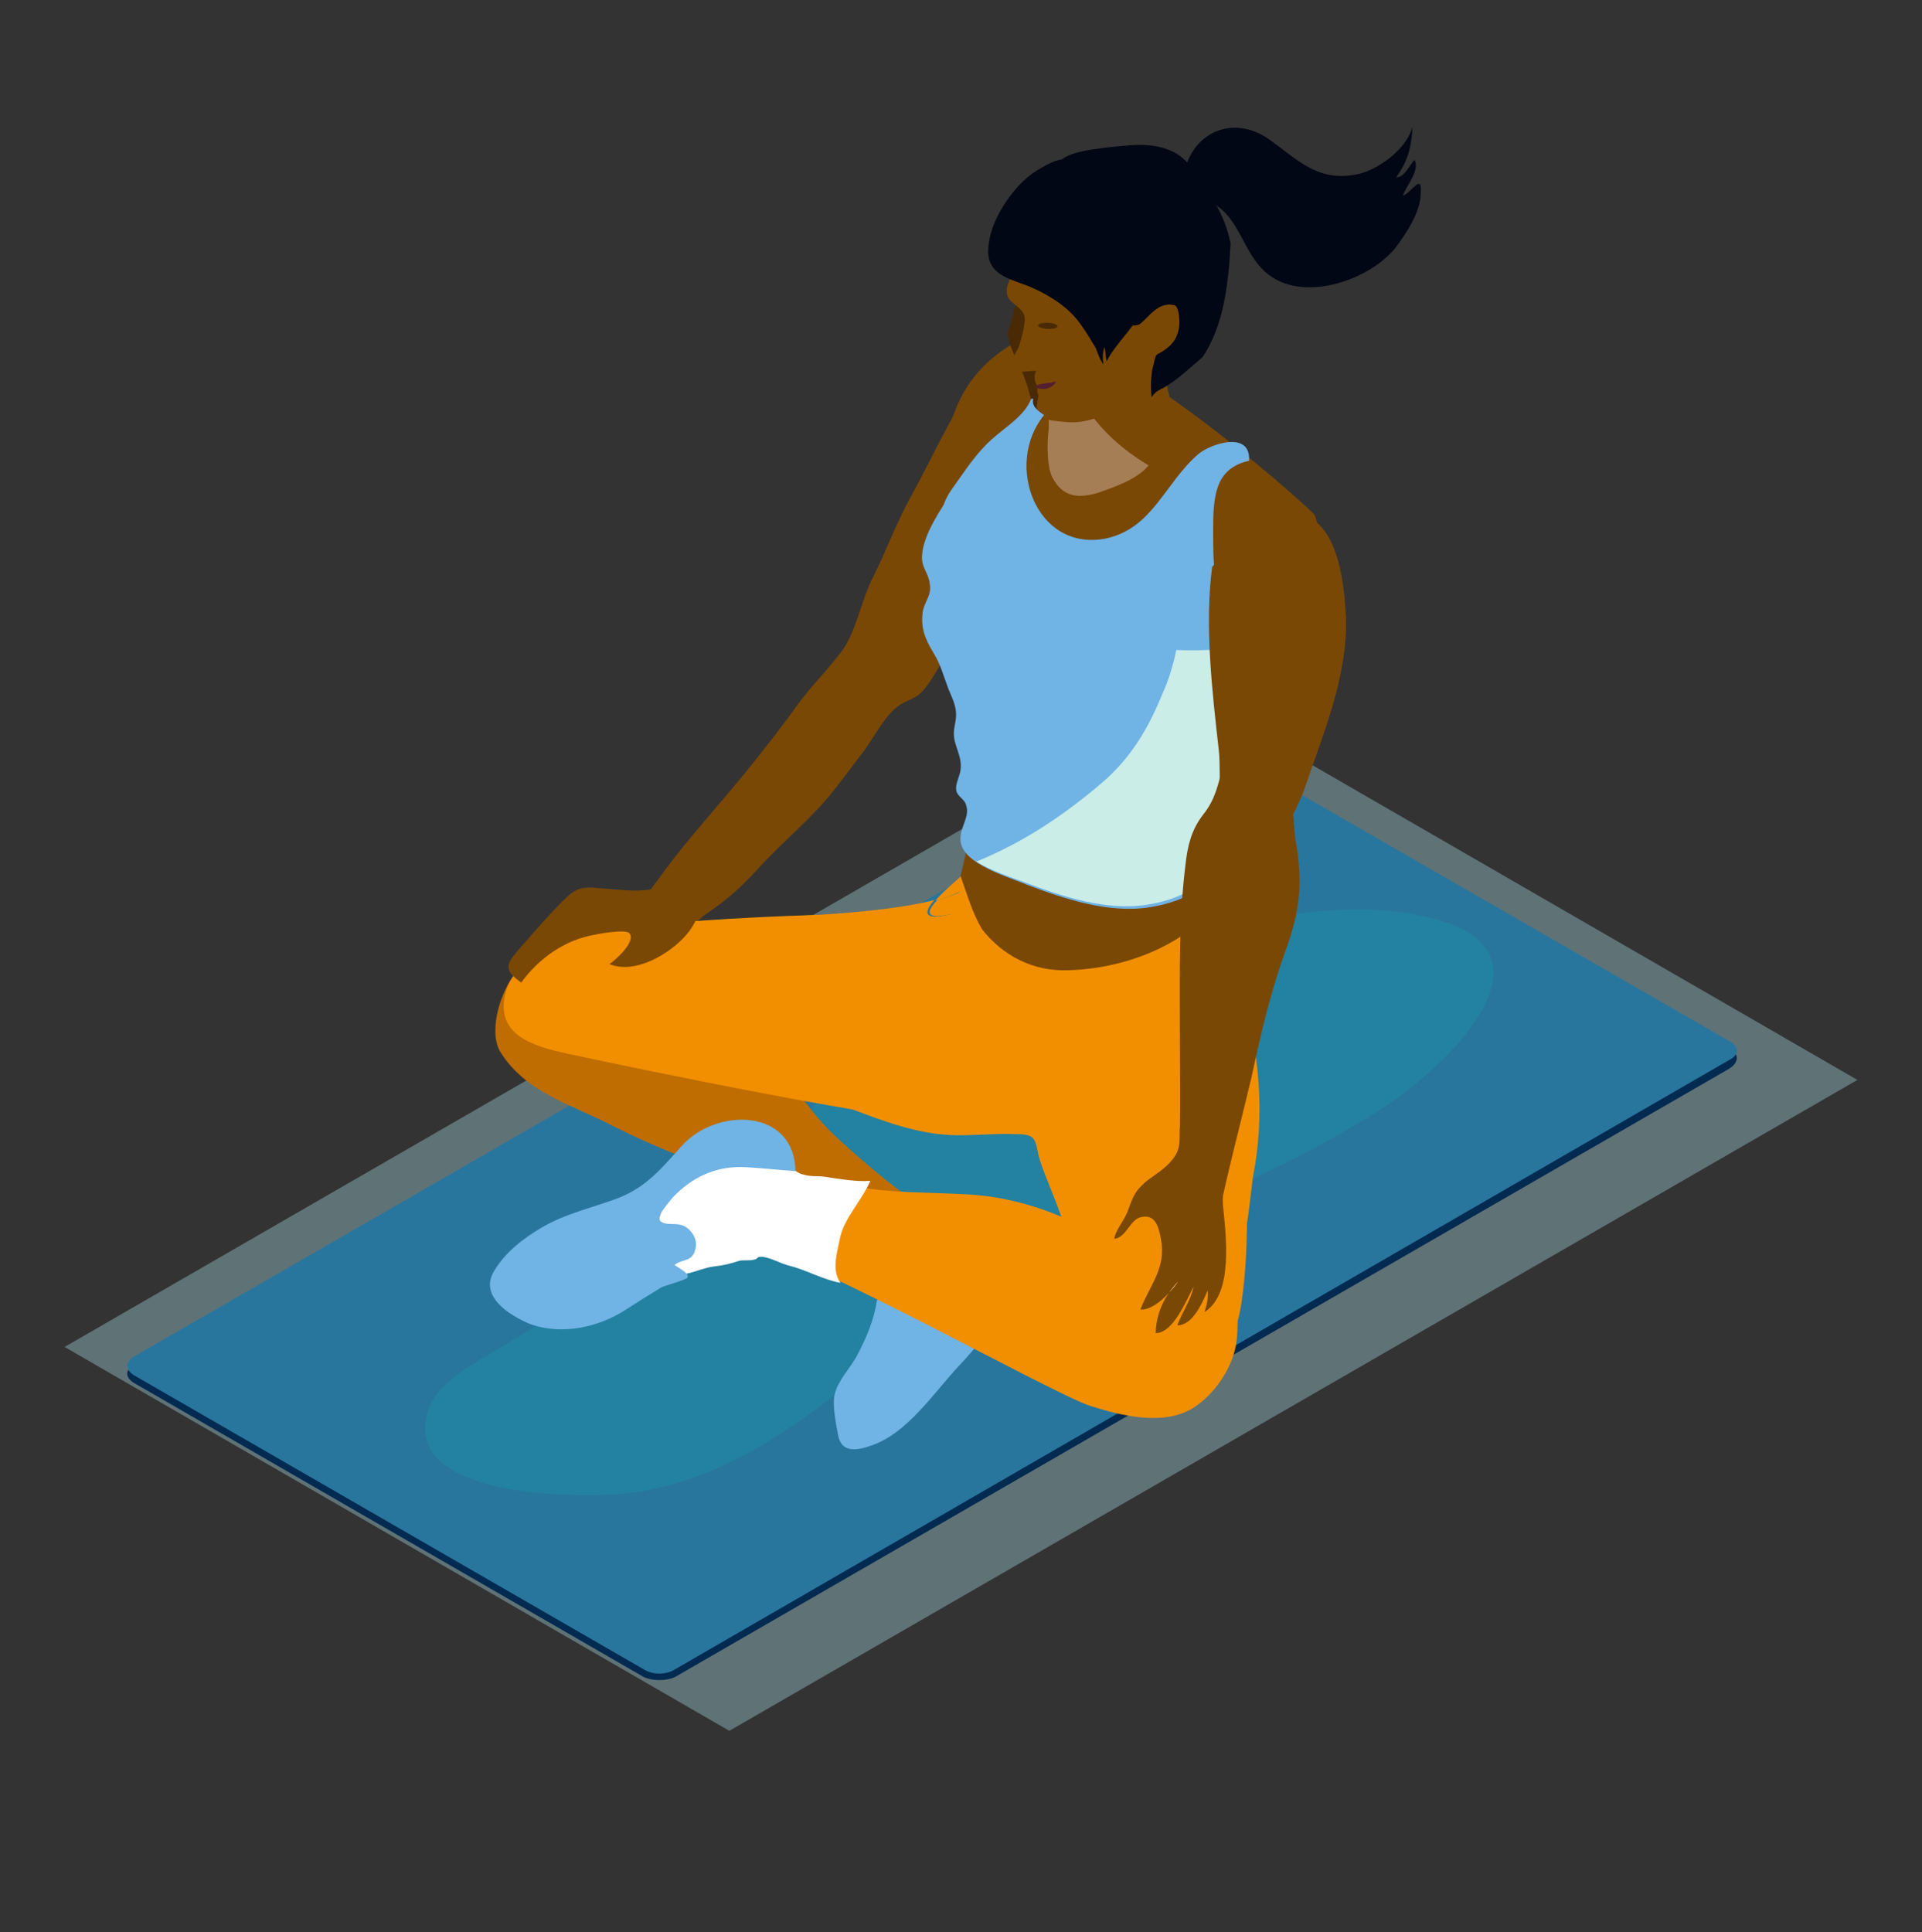 <?xml version="1.0" encoding="utf-8"?>
<!-- Generator: Adobe Illustrator 24.0.1, SVG Export Plug-In . SVG Version: 6.00 Build 0)  -->
<svg version="1.1" id="Слой_1" xmlns="http://www.w3.org/2000/svg" xmlns:xlink="http://www.w3.org/1999/xlink" x="0px" y="0px"
	 viewBox="0 0 375 377" style="enable-background:new 0 0 375 377;" xml:space="preserve">
<rect x="0" y="0" width="375" height="377" fill="#333333" stroke="none"/>
<style type="text/css">
	.st0{opacity:0.4;fill:#A1D0DB;enable-background:new    ;}
	.st1{fill:#032A51;}
	.st2{fill:#28769E;}
	.st3{opacity:0.2;fill:#10B2B2;enable-background:new    ;}
	.st4{fill:#FBDFD3;}
	.st5{fill:#7A4805;}
	.st6{fill:#BF6D00;}
	.st7{fill:#70B3E5;}
	.st8{fill:#F28F00;}
	.st9{fill:#FFFFFF;}
	.st10{fill:#D1A366;}
	.st11{fill:#E8BF89;}
	.st12{fill:#F7D5A4;}
	.st13{opacity:0.4;fill:#E8CFCF;enable-background:new    ;}
	.st14{fill:#492A05;}
	.st15{fill:#010714;}
	.st16{fill:#CAEDE8;}
	.st17{fill:#541F2E;}
</style>
<g>
	<polygon class="st0" points="12.6,262.8 142.3,337.7 362.4,210.7 232.7,135.8 	"/>
	<g>
		<g>
			<g>
				<path class="st1" d="M337.7,204.8l-99.5-57.4c-1.7-1.1-4.4-1.1-6.1,0L26.1,266.2c-1.7,1.1-1.7,2.5,0,3.6l99.5,57.4
					c1.7,0.8,4.4,0.8,6.1,0l205.7-118.7C339.3,207.3,339.3,205.6,337.7,204.8z"/>
				<path class="st2" d="M337.7,203.3L238.2,146c-1.7-1.1-4.4-1.1-6.1,0L26.1,264.7c-1.7,1.1-1.7,2.5,0,3.6l99.5,57.4
					c1.7,1.1,4.4,1.1,6.1,0l205.7-118.9C339.3,205.9,339.3,204.2,337.7,203.3z"/>
			</g>
			<path class="st3" d="M278.8,179c-23.9-5.7-51,5.1-72.8,15.2c-7,3.2-14,6.6-21.2,9.5c-3,1.3-7.4,1.9-10.6,3.4l-3.2,2.8
				c0.2-0.2,0.6-1.3,1.1-1.5c0.6-0.4,1.3-0.8,2.1-1.3l3.6-3c-9.3,2.8-19.3,12.1-26.9,18c-9.3,7.4-18,16.1-27.3,23.5
				c-8,6.3-16.9,11.9-25.6,17.1c-5.1,3.2-12.7,6.6-14.6,12.9c-4.4,15.4,23.9,16.3,33,16.1c28.6-0.2,48.3-22,70-38.1
				c11.9-8.7,23.7-12.1,37.5-16.1c15.2-4.4,29.4-11.2,43-19.5C280.5,210.1,307.2,185.7,278.8,179z"/>
		</g>
		<g>
			<path class="st4" d="M191.6,72.3L191.6,72.3h-0.2C191.6,72.3,191.6,72.3,191.6,72.3z"/>
			<path class="st5" d="M191.6,72.3c-5.5,7.4-9.5,16.7-14,24.8c-2.8,5.1-4.7,10.4-7.2,15.4c-2.3,4.4-3.2,10.2-5.9,14.2
				c-2.8,3.8-6.1,7-8.9,10.8c-2.8,4-5.7,7.6-8.7,11.4c-5.7,7.2-12.1,14-17.4,21.2c-3.4,4.7-7,9.1-10.2,14c2.5,0.2,7.2,1.3,9.7,0.6
				c3-0.8,6.6-4.9,9.1-6.6c4.2-2.8,7.4-5.9,10.8-9.7c3.8-4,8-7.6,11.6-11.6c3-3.4,5.5-7,8.3-10.6c2.1-3,4-6.8,6.8-8.7
				c1.7-1.1,3.2-1.1,4.7-3c1.9-2.3,3.4-5.3,4.9-8c3.4-6.1,5.7-12.7,8.5-19.3c3.6-7.8,5.5-18,4-26.7
				C197.3,77.4,195.6,72.5,191.6,72.3z"/>
			<path class="st6" d="M193.1,241.8c-11.2-3.4-21.6-12.3-30.1-20.1c-3.2-3-6.3-7-8.7-10.8c-11.4-0.4-24.1-1.9-35.1-5.7
				c-3.8-1.5-11.6-5.1-13.8-8.7c-1.1-1.7-1.3-7.4-3.2-7.4l1.1-1.9c-4.7,2.8-8.5,13.3-5.7,18c4.9,8,14.2,10.4,21.8,14.4
				c8.7,4.4,17.1,7.6,26.5,10.6c5.9,1.9,12.3,4.2,17.4,7.6c3,1.9,5.9,4,8.7,6.1c2.8,2.3,1.5,4.4,1.1,7.8c-0.6,5.7-3.2,10.4-5.5,15.7
				c-0.8,1.9-3,4.4-2.5,6.6c0.2,1.1,1.5,0.8,1.7,2.5c0.2,1.3-1.5,1.7-0.4,3c2.8,4,12.3-5.5,14.2-7.4c5.3-5.3,9.3-11.6,13.3-18
				c1.5-2.3,4-5.5,4-8.3C198,242.9,195.6,242.7,193.1,241.8z"/>
			<path class="st7" d="M171.5,253.3l-0.4,0.4c-0.6,4-2.1,7.4-4,11c-1.3,2.3-3.6,4.7-4.2,7.2c-0.6,2.1,0.2,5.7,0.6,8
				c0.6,3.6,3.6,3.2,6.6,2.1c6.8-2.3,12.1-10.2,16.7-15.2c4.2-4.4,14.2-15.7,7.8-21.6C187.6,238.7,174.7,246.1,171.5,253.3z"/>
			<g>
				<path class="st8" d="M187.6,180.9l0.8-0.8c-7.6,0-14.8-1.7-22.4-1.7c-9.9,0-47.4,1.5-55.7,4.9c-4.4,1.9-10.4,5.5-11.6,10.2
					c-2.3,8.3,5.1,10.6,12.1,12.1c14,3,64.5,13.5,76.2,13.5c4.4,0,8.7-2.1,12.9-3.2c3-0.6,3.4-0.8,3.4-4c0-5.5-3.4-11.4-6.1-16.1
					C194.8,191.5,191.8,183.8,187.6,180.9z"/>
				<path class="st4" d="M235.9,176.4c-0.4-3-1.3-5.9-1.7-8.9c-0.2-0.8,0-2.3-1.1-2.8c-0.6-0.2-2.3,0.8-3,1.1
					c-1.7,0.6-3.6,1.3-5.5,1.7c-10.6,3-22.4,5.3-32.2,10.4c-1.7,0.8-3,1.9-4.7,3l-0.8-0.4c3,0.8,4.2,7.6,5.1,10.2
					c1.7,4.4,3.4,8.9,4.9,13.3c1.1,3,4,7.6,2.8,11c2.3,0.4,5.5,2.3,6.6,4.4c3-6.6,9.5-12.3,16.7-13.8c3.4-0.8,7.2-0.6,10.4,0
					c3.2,0.6,5.5,1.9,8.5,3.2c0-5.5,1.5-11-0.2-16.5C239.9,186.8,236.7,182.2,235.9,176.4z"/>
				<path class="st8" d="M236.1,197.6c-7.4-1.9-14.8,0.8-21.4,4.2c-4.7,2.5-5.3,5.7-8.3,9.5c-1.3,1.5-2.8,1.9-3.4,3.8v0.8
					c0.8-1.1,1.1,1.3,1.5,2.8c0.6,1.9,0.8,3.8,1.3,5.7c1.1,4.2,1.9,8.5,3,12.7c1.5,5.9,4,12.5,7.8,17.4c3.4,4.4,8.9,9.3,14.4,10.4
					c7.6,1.5,10.2-4,11.2-10.6c1.9-12.5,0.8-26.5,0.8-39.4C242.8,208.8,243.1,199.3,236.1,197.6z"/>
				<path class="st8" d="M185.7,178.3l1.9-4.4c-1.3,0.6-3,1.3-4.7,1.7C180.8,177.7,180.2,179.6,185.7,178.3z"/>
				<path class="st8" d="M236.5,178.3c-0.6-1.3-1.5-1.1-2.8-1.5c-1.7-0.4-5.9,2.3-7.8,2.8c-7.6,1.5-16.1,1.5-23.7,1.5
					c-3.2,0-7,0.2-9.9-0.6c-2.3-0.6-2.5-8.9-4.9-9.5c0,0.2-3,2.5-4.9,4.7c1.9-0.4,3.4-1.1,4.7-1.7l-1.9,4.4c-5.5,1.3-4.9-0.6-3-2.8
					c-8,2.1-20.7,2.8-27.5,3.2c-0.4,8.5,5.3,15,5.1,23.5c-0.2,3-0.6,6.3-0.2,9.5c0.4,3.6,1.9,2.8,4.9,4c7.4,2.8,14.6,5.7,22.4,5.7
					c4,0,7.8-0.4,11.6-0.2c3.4,0,3.4,1.1,4,4c0.8,3.6,5.7,13.5,5.7,17.1c7.6,1.3,12.5-4.2,20.5-4.7c3.8-0.2,8.7,13.5,11.9,11.4
					c1.9-1.3,3.4-17.1,3.8-19.7c2.3-11.6,1.3-24.5-2.3-35.8C241.6,189.6,238.6,181.9,236.5,178.3z"/>
				<path class="st8" d="M223.8,246.7h0.6l-0.2-0.2C224,246.5,223.8,246.7,223.8,246.7z"/>
				<path class="st8" d="M236.3,247.8c-2.3-1.3-5.1-2.1-7.6-1.9c-1.1,0-3.6,0.4-4.4,0.6l0.2,0.2h-0.6l0.2-0.2
					c-11.4-7-22.2-12.9-36-13.5c-7.2-0.4-14.2-0.2-21.2-1.5c-4.9-0.8-10.6,0-13.5-4.9c-1.7-2.8-0.8-3.8-4.9-4.7
					c-3.4-0.6-6.1-0.6-9.3,1.1c-4.9,2.5-7.4,7.8-12.1,10.8c-4.2,2.8-10.6,2.8-15.4,4.7c-2.5,1.1-5.1,2.8-7,4.7
					c-1.7,1.7-3.6,2.5-5.1,4c-2.1,1.9-2.1,3.6-0.2,5.3c0.8,0.6,1.9,0.8,2.8,1.5c1.1,0.6,1.5,1.7,2.8,2.3c6.1,3.2,11.6,0.4,17.1-2.3
					c6.6-3.4,18.4-9.9,25.8-10.2c7-0.2,57.4,28.1,64.8,30.5c5.9,1.9,14.4,4,20.1,0.4c4.4-2.8,8-8.3,8.5-13.3
					C241.8,255.8,241.4,250.7,236.3,247.8z"/>
			</g>
			<path class="st9" d="M153.7,227.7L153.7,227.7C153.7,227.7,154.2,227.9,153.7,227.7L153.7,227.7z"/>
			<path class="st9" d="M169.8,230.4c-3,0.2-6.1-0.4-8.9-0.8c-1.3-0.2-2.8,0-4-0.4c-1.3-0.2-1.9-1.1-3-1.5l0,0l0,0
				c0.4,0.2,0,0-0.2,0.2l0.2-0.2c-2.1-0.4-4-1.5-6.1-1.7c-3.4-0.4-6.6,0-9.7,1.5c-6.1,3-10.4,7.6-9.7,14.6c0.2,1.9-0.2,4.9,1.3,6.3
				s3,0.4,4.7,0c1.7-0.4,3.2-1.1,4.9-1.3c1.9-0.2,3.4-0.6,4.9-1.1c0.8-0.2,1.9,0,2.8-0.2c1.1-0.2,0.4-0.6,1.7-0.6
				c1.7,0.2,3.6,1.3,5.1,1.7c3.4,0.8,6.8,2.8,10.2,3.4c-1.7-2.3-0.8-5.5-0.2-8.3C164.5,237.8,168.1,234.4,169.8,230.4z"/>
			<path class="st7" d="M155.2,228.5L155.2,228.5L155.2,228.5z"/>
			<path class="st7" d="M133,223.6c-3.8,4.2-6.8,8-12.5,10.2c-5.1,1.9-10.2,3-14.8,5.7c-3.6,2.1-7.2,4.9-9.3,8.5
				c-3,4.9,3,8.7,7.2,10.4c6.1,2.1,13.1,0.6,18.4-2.8c2.3-1.5,4.7-3,7-4.4c0.8-0.4,4.9-1.5,5.1-1.9c0.6-0.8-1.7-1.9-2.5-2.5
				c1.3-1.1,3.4-0.6,4-2.8c0.6-1.7-0.2-3.4-1.5-4.4c-1.7-1.3-3.4-0.4-4.9-1.1c-1.7-0.8,1.1-3.6,2.1-4.9c3.6-3.8,8-5.9,13.1-5.9
				c2.3,0,7.8,0.6,10.8,0.8C155,216.2,139.8,216,133,223.6z"/>
			<path class="st7" d="M155.2,228.5L155.2,228.5L155.2,228.5z"/>
			<g>
				<path class="st10" d="M209.4,119.9c-1.1,0.4-3.2,2.1-3.8,3c-0.8,0.8-0.8,2.1-1.7,3h0.4c-0.2,0-0.2,0.2-0.4,0
					c2.1,0.2,4.2,0.8,6.1,0c1.3-0.6,4.7-1.5,4-3.4C213.4,121.4,210.5,119.5,209.4,119.9z"/>
				<path class="st11" d="M206.7,114l-0.4-0.2c-0.6,0-1.7-0.4-2.3-0.2c-0.4,0.2-1.3,1.3-1.7,1.7c-1.3,1.3-2.5,2.3-4,3.2
					c-0.8,0.6-3,1.5-3.4,2.3c-0.6,1.5-0.2,3.4-0.2,4.9c0,0.6-0.4,1.9,0,2.5c0.2,0.6,1.3,1.3,1.7,1.7c0.4,0.4,1.7,3,2.5,2.8
					c1.3-0.4,0.6-4.2,0.6-5.1s0-1.9-0.2-3c0-0.6-0.4-1.7-0.2-2.1c0.2-0.6,1.7-1.1,2.3-1.3c1.3-0.6,2.8-1.5,3.8-2.3
					C206.4,117.6,207.5,115.7,206.7,114C206.7,113.8,206.9,114,206.7,114z"/>
				<path class="st12" d="M229.1,116.1h0.2c-1.7,0-3.4,1.5-5.1,1.9c-1.3,0.2-2.1-0.2-3.4-0.6c-2.1-0.8-4.4-1.7-6.3-2.8
					c-1.7-0.8-4.2-3.2-6.1-2.5c-2.1,0.6-3.2,3.6-4.7,5.1c-0.8,0.8-2.3,1.5-3,2.3c-0.4,0.6-0.6,1.9-0.8,2.8c-0.4,1.1-1.1,2.1-1.7,3
					c-0.8,1.3-1.3,1.5-0.8,3c0.4,1.3,0.6,6.1,1.9,6.6c2.1,0.8,2.3-5.1,2.5-6.1c0-1.1,0.2-1.1,1.1-1.9c0.6-0.6,1.3-1.5,1.7-2.3
					c0.4-1.1,0.4-1.1,1.3-1.7c0.8-0.6,1.7-1.1,2.5-1.7c0.6-0.6,1.1-1.5,1.9-1.5c0.4,0,1.7,1.3,2.1,1.7c0.6,0.4,1.5,0.8,1.5,1.7
					c0,0.6-1.5,1.7-1.9,2.1c-1.9,0-4.2,1.9-5.5,3.2c-2.1,2.1,0,3.6,2.3,2.8c1.1-0.4,1.7-1.1,2.8-1.5c0.8-0.4,1.9-0.4,3-0.6
					c2.3-0.6,4.7-0.8,6.8-2.1c1.5-0.8,1.7-1.1,0.8-0.2c1.7,0.4,4.2-0.8,6.1-1.1c1.9-0.2,4.7-0.2,5.5-2.1
					C235.2,120.8,232.5,116.1,229.1,116.1z"/>
				<path class="st5" d="M207.7,66.8c-2.3-0.4-8,0.6-10.6,0.6c-10.4,6.3-12.9,16.7-12.3,23.5c0,0.2,0,0.2,0,0.2l0.2,9.7
					c-0.6,1.1-1.5,2.1-2.3,3.2c-1.5,1.7-2.8,2.5-2.8,4.9c0,2.8,1.3,5.9,2.1,8.5c1.3,3.8,3,7.4,4.7,10.8c0.8,1.7,1.5,3.2,1.9,4.9
					c0,0.2,0,0.6,0,0.8c0.6,7.2,1.7,14.8,1.3,22c-0.2,5.1-1.3,10.2-2.5,15c1.3,3.6,2.3,7.2,4.2,10.4c4,5.1,9.9,8.3,16.9,8
					c7-0.2,14.2-2.1,20.1-5.5c2.8-1.5,4.4-3.2,6.1-5.7c0.2-0.2,0.4-0.6,0.6-0.8c-0.8-4-1.3-7.8-1.3-11.9c0-6.8,3-12.9,5.5-19
					c0.4-1.3,1.1-2.3,1.5-3.6c0.8-3.2,1.7-6.3,2.8-9.5c0.6-2.3,1.7-5.9,3-9.5c0.2-0.6,0.2-1.3,0.4-1.7c0.8-4.2,1.7-11.2,5.1-14.2
					c0-0.2,0.2-0.2,0.4-0.2c1.1-2.1,2.3-4,4.4-5.5c-0.2-0.2-0.4-1.7-0.8-1.9C256.8,100.3,222.5,69.4,207.7,66.8z"/>
				<path class="st5" d="M225.5,69.1c-2.8-0.6-5.7,2.3-8.5,2.5c-3.6,0.4-12.7,3.8-12.9,8.3l0.4-1.3c0,3,0,5.7-0.4,8.7
					c-0.2,2.1-0.4,4.2,0.6,6.1c2.1,4,5.9,5.1,9.7,3.8c4.2-1.3,10.8-3.8,12.9-8c1.9-3.8,1.7-8.9,0.6-12.9
					C227,72.3,228.2,69.6,225.5,69.1z"/>
				<path class="st13" d="M209.2,73.2c-2.8,1.5-5.1,3.4-5.3,5.5l0.4-1.3c0,3,0.6,4.7,0.2,7.4c-0.2,2.1-0.2,6.3,0.8,8.3
					c2.1,4,5.1,4.2,9.1,3c3-1.1,7.4-2.5,9.7-5.3C217.2,86.7,211.1,80.6,209.2,73.2z"/>
				<path class="st14" d="M201.8,61.1c-0.8-0.6-3.6-3.2-3.6-1.9v0.2c-0.6,1.7-0.8,3.4-1.5,5.1c-0.6,1.7,2.3,7,3,8.7
					c1.1,3,0.8,2.5,1.7,5.5c1.5,5.1,5.3,3.2,6.1-2.1C208.8,71.7,206,64.1,201.8,61.1z"/>
				<path class="st5" d="M229.5,58.8c3.8-6.1-3.8-14.4-9.3-17.1c-4.4-2.1-10.8-1.9-15,0.4c-1.5,0.8-3,1.7-4.2,2.8
					c-0.6,0.6-1.9,1.1-2.3,1.7c-0.2,0.2-0.2,0.2-0.2,0.2h0.6c-1.3,2.1-0.8,5.1-1.9,7.4c-0.8,1.5-1.3,3.4,0.2,4.7
					c1.5,1.3,2.8,1.9,2.5,4c-0.2,1.9-0.6,3-1.1,4.7c-0.2,0.8-2.5,3.8-1.9,4.4c0.8,1.1,4,0.2,5.3,0.4c-0.4,0.4-0.4,1.7-0.2,2.1
					c0,0.2,0.2,0.4,0.4,0.8c0,0.2,0,0.8,0,1.1c0,0.4,0.2,0.4,0.2,0.8c0,0.4-0.2,0.8-0.2,1.3c-0.2,0.8-0.2,1.7,0.2,2.3
					c0.8,1.3,3.4,1.3,4.9,1.5c3.2,0.4,6.1-0.4,8.9-1.9c4.7-2.3,11.6-5.3,10.4-11.4c2.8,0.2,4.7-3.6,5.1-5.7c0.2-1.1,0.8-3,0.2-3.8
					C230.8,58.6,230.6,58.6,229.5,58.8z"/>
				<path class="st15" d="M231.8,31.9c-2.5-3-6.6-3.8-10.6-3.6c-8.5,0.6-12.5,1.5-14,2.8c-1.7,0.2-3.8,1.5-5.1,2.3
					c-2.1,1.3-4,3.4-5.5,5.5c-2.1,3-3.8,6.6-3.8,10.4c0.2,4.7,5.1,5.3,8.5,6.8c3.8,1.7,7.4,4,9.7,7.4c1.1,1.5,1.9,3,2.8,4.4
					c0.4,1.1,0.8,2.3,1.5,3.2c-0.2-1.1-0.2-2.3,0.2-3.4c0.2,0.8,0.2,1.7,0.4,2.8c1.3-2.5,3.4-4.7,5.1-7c0.4,0,0.8,0,1.3-0.2
					c1.5-1.1,2.5-2.8,4.4-3.6c0.6-0.2,1.3-0.4,2.1-0.2l0.2,0.2l-0.2-0.2c0.2,0,0.4,0,0.6,0.2c0.8,0.8,0.8,3.8,0.6,4.4
					c-0.4,2.3-1.7,3.6-3.6,4.7c-0.8,0.4-0.8,0.4-1.1,1.3c-0.2,1.1-0.6,2.1-0.6,3c-0.2,1.5-0.2,3,0,4.4c0.4-0.6,0.8-1.1,1.7-1.5
					c0.2-0.2,0.2-0.2,0.4-0.2c3-1.7,5.3-4,7.8-6.1c4.2-6.1,5.1-14.6,5.5-22.2c-0.6-2.8-1.5-5.3-3-7.8
					C235.9,36.3,234,34.2,231.8,31.9z"/>
				<path class="st7" d="M244.1,125.6c-2.5,0.2-5.1,0.4-7.6,0.4c-11.2,0-21.4-1.9-31.5-7.4c-5.3-3-10.8-6.1-14.8-10.8
					c-1.7-1.9-3.4-4-4.4-6.6c-0.4-1.1-0.6-3.8-0.8-3.2l0.6-1.7c-1.9,2.8-5.5,8-5.7,12.1c-0.2,2.3,1.3,3.4,1.5,5.5
					c0.4,2.1-0.8,3.2-1.3,5.1c-0.6,3.4,0.4,5.7,2.1,8.5c1.3,2.1,1.9,4.4,2.8,6.8c0.6,1.5,1.3,2.8,1.5,4.4c0.2,1.7-0.4,3-0.4,4.4
					c0,2.5,1.7,4.4,1.3,7.2c-0.2,1.3-1.1,2.8-0.8,4c0.2,1.1,1.7,1.7,1.9,2.8c0.8,2.3-1.3,4.4-1.1,6.8c0.2,4.7,9.5,7.2,12.9,8.7
					c7.4,2.8,16.1,5.7,24.1,4.4c4.9-0.8,10.8-2.8,12.1-8c0.6-2.3,0-4.7,0-7c0-3,1.9-5.1,2.3-7.8c0.2-1.3,0-1.9,0.6-3.2
					c0.4-1.1,1.5-1.9,1.9-3s0-2.3,0.2-3.6c0.2-1.3,1.3-2.1,1.9-3.2c0.6-1.3,0.4-2.1,0.8-3.6c0.2-1.1,1.3-2.3,1.5-3.2
					c0.2-1.3-0.8-2.3-0.4-3.6c0.2-1.3,1.5-1.5,1.9-2.5C248.6,124.8,246.7,125.2,244.1,125.6z"/>
				<path class="st16" d="M244.1,125.6c-2.5,0.2-5.1,0.4-7.6,0.4c-2.3,0-4.4-0.2-6.8-0.2c-0.6,3.4-1.7,7-2.8,9.3
					c-2.8,7-6.3,12.9-12.1,17.8c-7.4,6.3-15.4,11.6-24.3,15.2c3,1.9,7.2,3.2,9.3,4c7.4,2.8,16.1,5.7,24.1,4.4
					c4.9-0.8,10.8-2.8,12.1-8c0.6-2.3,0-4.7,0-7c0-3,1.9-5.1,2.3-7.8c0.2-1.3,0-1.9,0.6-3.2c0.4-1.1,1.5-1.9,1.9-3
					c0.4-1.1,0-2.3,0.2-3.6c0.2-1.3,1.3-2.1,1.9-3.2c0.6-1.3,0.4-2.1,0.8-3.6c0.2-1.1,1.3-2.3,1.5-3.2c0.2-1.3-0.8-2.3-0.4-3.6
					c0.2-1.3,1.5-1.5,1.9-2.5C248.6,124.8,246.7,125.2,244.1,125.6z"/>
				<path class="st7" d="M239.7,120.6c-3-4.9-3-11.4-3-16.9c0-6.6,0.2-12.3,7-13.8c0.4-5.9-7.4-3.4-9.9-1.3
					c-6.6,5.7-8.9,14.6-18.2,16.5c-13.5,2.5-19.7-14.6-11.9-24.1c-1.1-0.8-2.5-1.7-2.1-3.2h-0.4c-1.3,3.4-5.3,5.7-7.8,8
					c-2.5,2.3-4.2,4.7-6.1,7.4c-1.7,2.5-3.8,4.7-3.4,8c0.4,5.7,8,14,12.5,17.1c8.3,5.9,18.4,7.8,28.1,8.3c3.8,0.2,7.6,0.4,11.6,0.2
					c2.3-0.2,7.8,0.4,9.9-0.8c0.4-0.2,0.8-0.4,1.3-0.6C244.3,124.4,241.6,124,239.7,120.6z"/>
				<path class="st15" d="M273.7,38.2c0.6-1.9,3.4-4.9,2.3-7c-1.1,1.1-1.9,3.4-3.6,3.4c2.3-3.2,3-5.9,3.2-9.9
					c-1.1,4.4-6.8,8.5-10.8,9.3c-7.6,1.5-11.2-2.5-16.9-6.6c-6.3-4.7-14-2.5-16.5,4.9l0.4,0.2c0.4,4.7,2.8,5.5,6.1,8
					c4.4,3.4,5.1,9.9,9.9,13.3c7,5.1,19.5,0.8,24.5-5.5c2.1-2.8,4.9-7,4.9-10.6C277.5,33.6,275.4,37.6,273.7,38.2z"/>
			</g>
			<path class="st5" d="M255.3,100.9c-5.3-2.5-15.9,5.1-18.6,9.5l-0.2,0.2c-1.5,11.4,0,24.3,1.3,35.8c0.6,4.9-1.1,17.8,5.3,18.8
				c7.2,1.3,10.8-9.3,12.5-14.4c3.4-9.7,7.4-20.1,7-30.5C262.3,114.4,261.3,103.8,255.3,100.9z"/>
			<path class="st5" d="M249.2,147.7c-4-4.4-8.3,1.9-9.9,0.8l-0.6,0.8c-1.1,3.8-1.5,6.6-4,9.7c-2.3,3-3,6.1-3.4,9.7
				c-1.3,10.4-1.1,20.7-1.1,31.1c0,9.5,0.2,19-0.2,28.4c0,1.9-0.8,5.1,0,6.8c0.8,2.1,5.1,3,7.6,3c1.9-9.3,4.4-18.6,6.6-27.9
				c1.7-8,3.6-16.1,6.3-23.7c2.8-7.6,3.8-12.9,2.5-21.2C251.9,160.1,253,152.1,249.2,147.7z"/>
			<path class="st4" d="M230.1,220.5L230.1,220.5C230.1,220,230.1,220,230.1,220.5z"/>
			<path class="st4" d="M229.9,249.9c-0.6,0.8-1.3,1.5-1.9,2.3C228.9,251.6,229.5,250.7,229.9,249.9z"/>
			<path class="st5" d="M230.4,220l-0.2,0.2c0,0.6,0,1.9,0,2.3c-0.2,1.5-0.4,2.5-1.5,3.8c-1.5,1.9-3.6,3-5.3,4.4
				c-2.1,1.9-2.3,2.8-3.2,5.1c-0.6,2.1-2.5,4-2.8,5.9c2.3-0.2,3-3.6,5.1-4.2c3-0.8,3.6,2.1,4,4.2c1.1,5.7-2.1,8.9-4,13.8
				c1.7,0.2,4-1.5,5.5-3.2c0.6-0.8,1.3-1.7,1.9-2.3c-0.4,0.6-1.1,1.5-1.9,2.3c-1.5,2.3-2.5,4.9-2.5,7.8c3.4,0,5.9-6.3,7.4-9.1
				c-0.6,2.8-2.3,5.1-3.2,7.6c3,0,4.9-4.4,5.9-6.8c0.2,1.5-0.2,3-0.6,4.2c5.7-3.6,4.2-14.8,3.6-21C238.4,230,240.1,216,230.4,220z"
				/>
			<path class="st5" d="M128.3,173.3l-1.1,0.2c-3.4,0.6-6.8,0-10.2-0.2c-3.4-0.4-4.7,0-7,2.3c-3,3-5.5,5.9-8.3,9.1
				c-2.8,3.2-3.8,4.4,0,7c3.4-4.7,8.5-8.3,14.2-9.3c0.8-0.2,5.9-1.1,6.8-0.4c1.7,1.5-2.8,5.5-3.8,6.1c5.1,2.1,11.9-2.1,15-5.7
				c1.5-1.7,3.4-5.1,2.3-7.4C135.1,172.6,130.3,172.4,128.3,173.3z"/>
		</g>
	</g>
</g>
<ellipse transform="matrix(4.007655e-02 -0.999 0.999 4.007655e-02 132.806 265.327)" class="st14" cx="204.5" cy="63.5" rx="0.6" ry="1.9"/>
<path class="st17" d="M206,74.6c0,0.2-1.1,1.3-2.3,1.3c-0.8,0-1.7-0.2-1.7-0.4c0-0.4,1.9-0.8,3-0.8C205.6,74.4,206,74.4,206,74.6z"
	/>
</svg>
